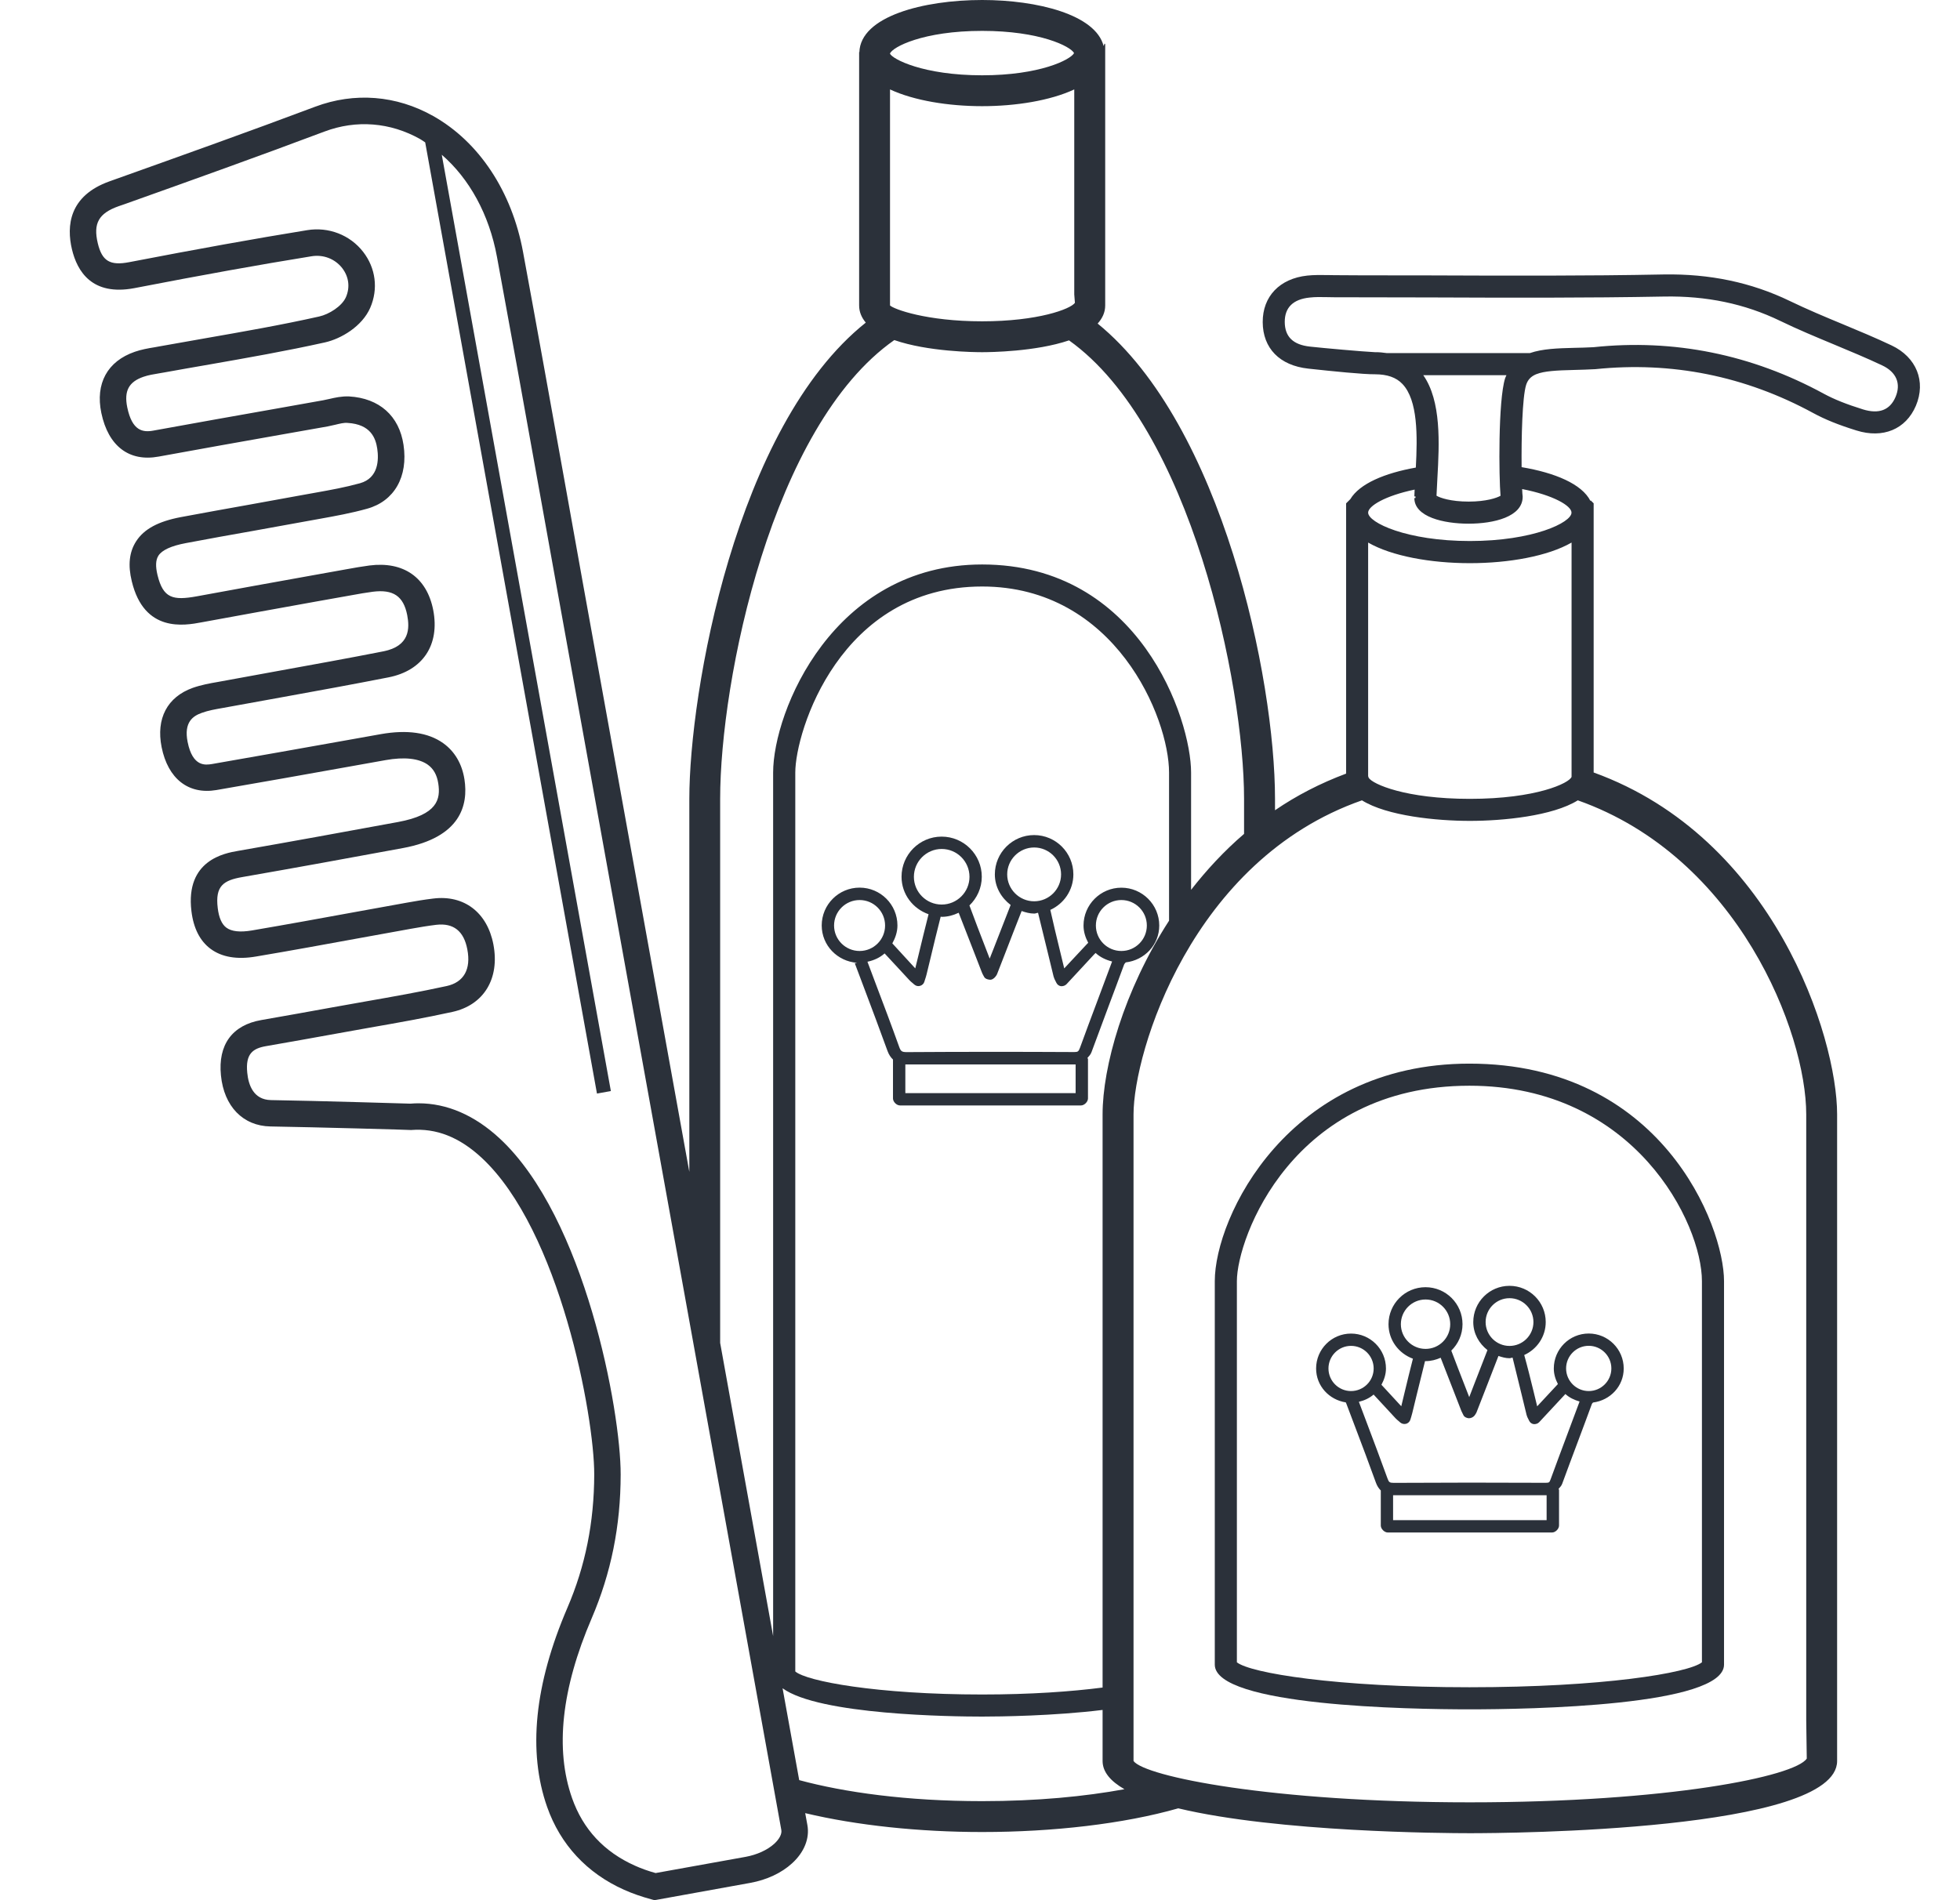 <svg xmlns="http://www.w3.org/2000/svg" width="33" height="32" viewBox="0 0 33 32" fill="none"><g clip-path="url(#clip0_2253_30)"><path d="M31.848 5.817C31.576 5.688 31.298 5.573 31.02 5.457C30.723 5.334 30.427 5.21 30.137 5.07C29.484 4.754 28.782 4.609 28.012 4.622C26.705 4.648 25.375 4.643 24.087 4.638C23.547 4.636 23.027 4.639 22.466 4.634L22.347 4.632C22.235 4.631 22.121 4.629 22.01 4.641C21.545 4.691 21.258 4.992 21.26 5.425C21.262 5.864 21.544 6.156 22.029 6.208C22.442 6.253 22.957 6.305 23.152 6.303C23.354 6.304 23.506 6.354 23.612 6.466C23.874 6.74 23.866 7.343 23.838 7.874C23.316 7.967 22.892 8.144 22.735 8.406L22.664 8.477V13.028C22.228 13.191 21.828 13.398 21.467 13.645V13.453C21.467 11.422 20.579 7.16 18.481 5.449C18.558 5.363 18.608 5.264 18.608 5.144V0.744L18.597 0.733C18.593 0.748 18.586 0.76 18.581 0.775C18.447 0.246 17.465 0 16.536 0C15.547 0 14.486 0.276 14.469 0.88C14.467 0.878 14.466 0.876 14.465 0.875V5.144C14.465 5.256 14.508 5.35 14.577 5.433C12.382 7.183 11.606 11.667 11.606 13.453V19.735C10.772 15.122 9.96 10.629 9.81 9.799L9.501 8.076C9.271 6.797 9.042 5.519 8.806 4.242C8.618 3.224 8.067 2.39 7.294 1.954C6.673 1.604 5.968 1.549 5.307 1.797C4.189 2.217 3.067 2.617 1.944 3.018L1.846 3.053C1.157 3.298 1.12 3.81 1.211 4.197C1.3 4.571 1.55 4.986 2.259 4.853C3.411 4.63 4.359 4.459 5.243 4.316C5.442 4.283 5.638 4.357 5.761 4.514C5.873 4.659 5.897 4.837 5.824 5.005C5.757 5.158 5.538 5.294 5.374 5.33C4.738 5.473 4.082 5.587 3.448 5.698C3.194 5.743 2.939 5.787 2.685 5.833L2.603 5.848C2.49 5.866 2.377 5.887 2.27 5.924C1.808 6.083 1.603 6.459 1.706 6.954C1.823 7.513 2.174 7.781 2.672 7.689C3.361 7.563 4.052 7.44 4.742 7.318L5.517 7.181C5.559 7.173 5.602 7.163 5.644 7.153C5.72 7.135 5.791 7.116 5.851 7.122C6.245 7.145 6.326 7.382 6.352 7.558C6.378 7.737 6.376 8.05 6.061 8.138C5.816 8.206 5.568 8.251 5.305 8.298L5.121 8.331C4.81 8.388 4.5 8.445 4.191 8.5C3.809 8.568 3.427 8.637 3.047 8.708C2.665 8.78 2.425 8.909 2.292 9.116C2.176 9.296 2.152 9.517 2.219 9.79C2.428 10.658 3.105 10.535 3.395 10.48C4.042 10.36 4.69 10.245 5.339 10.127L5.929 10.022C6.045 10.001 6.161 9.98 6.277 9.965C6.621 9.922 6.793 10.039 6.856 10.358C6.898 10.578 6.903 10.881 6.454 10.969C5.86 11.086 5.266 11.193 4.671 11.301L3.67 11.484C3.531 11.508 3.388 11.534 3.245 11.584C2.816 11.738 2.625 12.101 2.721 12.582C2.828 13.115 3.172 13.384 3.642 13.305C4.398 13.175 5.153 13.04 5.908 12.905L6.49 12.801C6.807 12.744 7.053 12.771 7.203 12.878C7.299 12.947 7.357 13.05 7.379 13.193C7.42 13.459 7.367 13.72 6.702 13.843C5.803 14.008 4.904 14.173 4.003 14.33C3.785 14.368 3.119 14.484 3.223 15.344C3.258 15.632 3.366 15.845 3.544 15.978C3.733 16.119 3.993 16.164 4.317 16.107C4.906 16.008 5.493 15.9 6.08 15.793L6.924 15.64C7.065 15.615 7.205 15.591 7.347 15.574C7.634 15.541 7.81 15.679 7.868 15.987C7.933 16.322 7.81 16.541 7.522 16.605C7.069 16.704 6.611 16.785 6.154 16.865L5.604 16.963C5.203 17.036 4.802 17.108 4.4 17.178C3.909 17.263 3.668 17.595 3.72 18.11C3.771 18.632 4.091 18.962 4.554 18.97C5.336 18.983 6.922 19.027 6.92 19.03C7.345 18.996 7.735 19.15 8.11 19.498C9.426 20.719 10.006 23.848 10.005 24.83C10.003 25.636 9.856 26.371 9.553 27.076C8.998 28.369 8.884 29.497 9.212 30.43C9.435 31.064 9.883 31.546 10.508 31.825C10.649 31.888 10.804 31.942 10.972 31.987L11.02 32L12.635 31.708C12.909 31.658 13.159 31.542 13.337 31.378C13.541 31.192 13.634 30.958 13.594 30.736C13.594 30.736 13.581 30.664 13.557 30.534C14.425 30.741 15.478 30.852 16.536 30.852C17.729 30.852 18.921 30.715 19.838 30.453C21.517 30.855 24.31 30.872 24.748 30.872C25.381 30.872 30.931 30.838 30.931 29.656V18.766C30.931 17.461 29.866 14.107 26.832 13.009V8.476L26.782 8.427C26.782 8.43 26.779 8.433 26.778 8.436C26.634 8.15 26.179 7.961 25.619 7.867C25.614 7.375 25.63 6.691 25.695 6.482C25.723 6.396 25.774 6.341 25.86 6.304C25.863 6.303 25.867 6.302 25.871 6.3C25.998 6.25 26.196 6.237 26.507 6.23C26.616 6.227 26.731 6.224 26.86 6.217C28.145 6.084 29.38 6.331 30.529 6.956C30.728 7.064 30.952 7.155 31.255 7.249C31.704 7.39 32.088 7.229 32.257 6.834C32.431 6.423 32.267 6.015 31.848 5.817ZM18.098 5.1C18.024 5.205 17.475 5.411 16.536 5.411C15.597 5.411 15.048 5.206 14.985 5.144V1.506C15.39 1.695 15.972 1.788 16.536 1.788C17.1 1.788 17.682 1.695 18.087 1.506V4.958L18.098 5.1ZM16.536 0.52C17.507 0.52 18.024 0.78 18.084 0.894C18.024 1.007 17.505 1.268 16.536 1.268C15.542 1.268 15.023 0.994 14.984 0.903C15.023 0.793 15.542 0.52 16.536 0.52ZM15.057 5.727C15.621 5.923 16.403 5.931 16.536 5.931C16.668 5.931 17.436 5.923 17.999 5.732C20.05 7.194 20.946 11.523 20.946 13.453V14.043C20.61 14.331 20.316 14.65 20.054 14.985V13.01C20.054 12.112 19.189 9.506 16.536 9.506C14.03 9.506 13.017 11.979 13.017 13.01V27.552C12.767 26.165 12.456 24.443 12.125 22.615V13.453C12.125 11.457 12.993 7.172 15.057 5.727ZM19.683 13.01V15.505C18.916 16.69 18.564 17.972 18.564 18.766V28.419C18.037 28.487 17.355 28.536 16.536 28.536C14.762 28.536 13.575 28.311 13.39 28.148V13.01C13.39 12.319 14.143 9.877 16.536 9.877C18.777 9.877 19.683 12.088 19.683 13.01ZM13.036 31.05C12.92 31.155 12.745 31.235 12.554 31.27L11.038 31.543C10.912 31.508 10.795 31.466 10.689 31.418C10.172 31.187 9.816 30.805 9.632 30.282C9.342 29.459 9.453 28.439 9.962 27.253C10.289 26.49 10.449 25.698 10.45 24.832C10.452 23.76 9.849 20.503 8.413 19.172C7.989 18.779 7.524 18.58 7.047 18.58C7.002 18.58 6.956 18.582 6.91 18.586C6.91 18.586 5.341 18.538 4.561 18.526C4.269 18.52 4.183 18.274 4.163 18.067V18.067C4.13 17.745 4.259 17.656 4.476 17.618C4.88 17.548 5.282 17.476 5.684 17.403L6.231 17.305C6.695 17.224 7.158 17.142 7.617 17.041C8.147 16.925 8.417 16.479 8.307 15.904C8.204 15.366 7.813 15.067 7.294 15.132C7.144 15.15 6.994 15.175 6.845 15.202L6 15.355C5.415 15.462 4.829 15.569 4.242 15.669C4.043 15.703 3.898 15.687 3.811 15.622C3.734 15.565 3.685 15.453 3.666 15.292C3.62 14.918 3.764 14.825 4.08 14.77C4.982 14.613 5.883 14.448 6.783 14.282C7.76 14.102 7.886 13.554 7.82 13.126C7.78 12.866 7.657 12.655 7.463 12.516C7.21 12.335 6.855 12.285 6.413 12.363L5.83 12.467C5.076 12.601 4.322 12.736 3.567 12.867C3.463 12.883 3.244 12.921 3.159 12.495C3.092 12.16 3.251 12.057 3.397 12.005C3.509 11.964 3.629 11.944 3.747 11.923L4.751 11.741C5.348 11.633 5.945 11.524 6.541 11.407C7.12 11.293 7.407 10.859 7.294 10.273C7.186 9.723 6.793 9.45 6.221 9.523C6.097 9.539 5.974 9.561 5.824 9.588L5.261 9.689C4.612 9.806 3.962 9.922 3.315 10.042C2.91 10.116 2.747 10.075 2.652 9.685C2.616 9.536 2.621 9.43 2.667 9.358C2.728 9.263 2.884 9.192 3.13 9.146C3.509 9.074 3.889 9.006 4.269 8.939C4.581 8.883 4.892 8.827 5.202 8.77L5.385 8.737C5.646 8.69 5.917 8.641 6.181 8.567C6.639 8.44 6.874 8.028 6.794 7.492C6.721 7.003 6.387 6.706 5.878 6.676C5.752 6.671 5.642 6.696 5.543 6.719C5.509 6.727 5.473 6.734 5.439 6.741L4.665 6.879C3.974 7.001 3.282 7.124 2.591 7.25C2.406 7.286 2.226 7.26 2.143 6.862C2.086 6.585 2.167 6.431 2.416 6.345C2.5 6.316 2.59 6.302 2.679 6.287L2.766 6.272C3.019 6.226 3.273 6.182 3.526 6.138C4.165 6.026 4.826 5.91 5.472 5.766C5.744 5.705 6.098 5.496 6.234 5.182C6.371 4.865 6.326 4.514 6.114 4.241C5.893 3.956 5.532 3.817 5.172 3.876C4.285 4.02 3.332 4.192 2.175 4.415C1.852 4.477 1.718 4.397 1.646 4.095C1.567 3.761 1.662 3.592 1.996 3.473L2.095 3.439C3.22 3.038 4.345 2.636 5.464 2.215C5.999 2.014 6.572 2.059 7.075 2.343C7.104 2.359 7.131 2.38 7.159 2.398L10.051 18.416L10.285 18.374L7.438 2.606C7.903 3.009 8.236 3.612 8.367 4.324C8.603 5.601 8.833 6.878 9.062 8.156L9.372 9.879C9.698 11.684 13.155 30.817 13.155 30.818C13.167 30.884 13.123 30.97 13.036 31.05ZM16.536 30.332C15.264 30.332 14.214 30.183 13.456 29.978C13.386 29.588 13.291 29.064 13.176 28.431C13.789 28.881 16.03 28.908 16.536 28.908C16.836 28.908 17.745 28.897 18.564 28.796V29.656C18.564 29.841 18.7 29.998 18.932 30.131C18.269 30.253 17.461 30.332 16.536 30.332ZM30.411 18.766V28.971L30.42 29.615C30.223 29.916 28.09 30.352 24.748 30.352C21.407 30.352 19.273 29.916 19.085 29.656V18.766C19.085 17.726 20.058 14.483 22.931 13.478C23.353 13.742 24.19 13.824 24.748 13.824C25.307 13.824 26.142 13.742 26.565 13.478C29.271 14.434 30.411 17.393 30.411 18.766ZM24.748 13.453C23.663 13.453 23.108 13.204 23.044 13.098C23.041 13.089 23.039 13.079 23.035 13.07V9.137C23.432 9.366 24.091 9.484 24.748 9.484C25.404 9.484 26.063 9.366 26.46 9.137L26.46 13.082C26.425 13.188 25.864 13.453 24.748 13.453ZM25.637 8.363C25.633 8.336 25.63 8.29 25.628 8.236C26.156 8.339 26.459 8.518 26.459 8.633C26.459 8.801 25.81 9.111 24.748 9.111C23.686 9.111 23.035 8.801 23.035 8.633C23.035 8.522 23.32 8.349 23.818 8.245C23.817 8.283 23.814 8.325 23.813 8.36L23.834 8.361L23.831 8.387H23.813C23.813 8.705 24.305 8.819 24.726 8.819C25.147 8.819 25.639 8.705 25.637 8.363ZM25.264 8.349C25.202 8.385 25.023 8.447 24.727 8.447C24.424 8.447 24.244 8.383 24.186 8.348C24.19 8.254 24.195 8.155 24.201 8.052C24.234 7.467 24.269 6.754 23.963 6.318H25.364C25.357 6.336 25.347 6.351 25.341 6.371C25.222 6.75 25.237 8.044 25.264 8.349ZM24.185 8.387L24.181 8.383L24.184 8.374C24.184 8.379 24.185 8.383 24.185 8.387ZM31.914 6.687C31.819 6.908 31.633 6.977 31.365 6.894C31.087 6.807 30.883 6.726 30.706 6.63C29.49 5.968 28.181 5.704 26.829 5.847C26.714 5.853 26.603 5.856 26.497 5.858C26.229 5.865 25.97 5.873 25.759 5.946H23.347C23.285 5.937 23.22 5.93 23.149 5.931C22.929 5.92 22.283 5.862 22.056 5.837C21.771 5.806 21.633 5.671 21.631 5.423C21.63 5.179 21.771 5.04 22.049 5.011C22.145 5 22.242 5.002 22.34 5.004L22.466 5.006C23.026 5.006 23.547 5.007 24.085 5.009C25.375 5.014 26.707 5.019 28.019 4.994C28.729 4.981 29.375 5.114 29.975 5.405C30.27 5.548 30.573 5.674 30.876 5.8C31.149 5.914 31.422 6.027 31.689 6.153C31.929 6.266 32.011 6.461 31.914 6.687Z" fill="#2B313A"></path><path d="M20.453 21.575V28.033C20.453 28.731 23.735 28.786 24.74 28.786C25.745 28.786 29.027 28.731 29.027 28.033V21.575C29.027 20.636 27.971 17.912 24.74 17.912C21.687 17.912 20.453 20.497 20.453 21.575ZM28.655 21.575V27.994C28.428 28.175 26.988 28.414 24.74 28.414C22.492 28.414 21.052 28.175 20.825 27.994V21.575C20.825 20.849 21.763 18.284 24.74 18.284C27.529 18.284 28.655 20.607 28.655 21.575Z" fill="#2B313A"></path><path d="M25.044 22.736C24.968 22.931 24.892 23.125 24.817 23.32L24.737 23.528L24.661 23.332C24.586 23.14 24.511 22.947 24.435 22.745C24.551 22.632 24.624 22.475 24.624 22.3C24.624 21.956 24.345 21.677 24.001 21.677C23.657 21.677 23.378 21.956 23.378 22.3C23.378 22.569 23.55 22.793 23.789 22.881C23.74 23.072 23.693 23.264 23.647 23.457L23.593 23.682L23.259 23.32C23.303 23.237 23.335 23.147 23.335 23.046C23.335 22.721 23.071 22.458 22.747 22.458C22.422 22.458 22.159 22.721 22.159 23.046C22.159 23.34 22.378 23.573 22.659 23.617C22.662 23.624 22.665 23.629 22.667 23.635L22.808 24.008C22.929 24.327 23.05 24.647 23.166 24.969C23.186 25.026 23.215 25.067 23.248 25.1V25.69C23.248 25.747 23.309 25.808 23.366 25.808H26.131C26.188 25.808 26.249 25.748 26.249 25.69V25.09C26.249 25.084 26.242 25.079 26.241 25.073C26.264 25.046 26.289 25.025 26.303 24.985C26.389 24.75 26.477 24.515 26.565 24.281C26.644 24.07 26.723 23.86 26.8 23.649C26.806 23.632 26.815 23.627 26.822 23.619C27.111 23.582 27.338 23.345 27.338 23.046C27.338 22.721 27.074 22.457 26.749 22.457C26.424 22.457 26.161 22.721 26.161 23.046C26.161 23.142 26.189 23.229 26.23 23.308C26.225 23.314 26.221 23.318 26.216 23.323L25.881 23.683L25.817 23.419C25.768 23.22 25.719 23.02 25.663 22.819C25.875 22.723 26.025 22.512 26.025 22.264C26.025 21.927 25.752 21.654 25.415 21.654C25.078 21.654 24.805 21.927 24.805 22.264C24.805 22.459 24.902 22.625 25.044 22.736ZM23.586 22.3C23.586 22.071 23.772 21.884 24.002 21.884C24.231 21.884 24.417 22.071 24.417 22.3C24.417 22.53 24.231 22.716 24.002 22.716C23.772 22.716 23.586 22.529 23.586 22.3ZM22.747 23.426C22.537 23.426 22.367 23.255 22.367 23.046C22.367 22.836 22.537 22.665 22.747 22.665C22.957 22.665 23.128 22.835 23.128 23.046C23.128 23.256 22.957 23.426 22.747 23.426ZM23.455 25.6V25.18H23.469H23.471H26.04V25.6H23.455ZM26.749 22.664C26.959 22.664 27.13 22.835 27.13 23.045C27.13 23.255 26.959 23.426 26.749 23.426C26.539 23.426 26.368 23.255 26.368 23.045C26.368 22.835 26.539 22.664 26.749 22.664ZM25.703 23.829C25.71 23.855 25.72 23.876 25.731 23.896L25.745 23.924C25.759 23.956 25.788 23.978 25.822 23.983C25.856 23.985 25.891 23.976 25.915 23.95L26.356 23.476C26.423 23.537 26.505 23.576 26.595 23.602C26.52 23.805 26.445 24.006 26.369 24.207C26.281 24.442 26.193 24.677 26.107 24.913C26.087 24.966 26.083 24.97 26.024 24.971C25.173 24.967 24.322 24.967 23.471 24.972H23.467C23.397 24.972 23.384 24.962 23.361 24.898C23.244 24.575 23.123 24.253 23.002 23.933L22.879 23.607C22.972 23.585 23.057 23.545 23.127 23.485L23.497 23.885C23.513 23.902 23.531 23.917 23.554 23.936L23.578 23.957C23.605 23.979 23.641 23.986 23.676 23.977C23.709 23.967 23.736 23.941 23.746 23.907L23.759 23.865C23.767 23.84 23.773 23.819 23.778 23.797L23.849 23.504C23.896 23.309 23.944 23.115 23.993 22.921C23.996 22.921 23.998 22.922 24.001 22.922C24.092 22.922 24.178 22.9 24.256 22.865C24.327 23.045 24.397 23.226 24.467 23.407L24.605 23.762C24.612 23.778 24.62 23.795 24.641 23.835C24.657 23.866 24.694 23.88 24.729 23.884C24.77 23.884 24.805 23.865 24.827 23.838C24.834 23.829 24.854 23.799 24.858 23.789L25.012 23.394C25.084 23.208 25.156 23.021 25.229 22.835C25.289 22.855 25.349 22.873 25.415 22.873C25.434 22.873 25.449 22.864 25.467 22.863C25.517 23.064 25.565 23.265 25.615 23.467L25.703 23.829ZM25.415 21.862C25.637 21.862 25.818 22.042 25.818 22.264C25.818 22.486 25.637 22.666 25.415 22.666C25.194 22.666 25.013 22.486 25.013 22.264C25.013 22.042 25.194 21.862 25.415 21.862Z" fill="#2B313A"></path><path d="M18.243 15.586C18.243 15.692 18.275 15.788 18.322 15.877C18.316 15.883 18.307 15.892 18.299 15.9L17.918 16.308L17.837 15.973C17.786 15.762 17.734 15.55 17.684 15.323C17.912 15.219 18.072 14.991 18.072 14.725C18.072 14.36 17.776 14.063 17.411 14.063C17.047 14.063 16.75 14.36 16.75 14.725C16.75 14.938 16.858 15.119 17.016 15.24C16.918 15.488 16.822 15.738 16.725 15.986L16.663 16.143L16.586 15.943C16.499 15.718 16.411 15.491 16.322 15.248C16.449 15.126 16.53 14.954 16.53 14.765C16.53 14.392 16.227 14.089 15.854 14.089C15.482 14.089 15.179 14.392 15.179 14.765C15.179 15.059 15.37 15.303 15.634 15.396C15.575 15.628 15.518 15.861 15.462 16.095L15.41 16.308L15.289 16.176C15.204 16.083 15.117 15.989 15.024 15.887C15.074 15.796 15.11 15.696 15.11 15.585C15.11 15.233 14.825 14.948 14.473 14.948C14.121 14.948 13.835 15.233 13.835 15.585C13.835 15.921 14.099 16.19 14.43 16.214C14.416 16.216 14.405 16.221 14.391 16.222C14.392 16.225 14.394 16.227 14.395 16.23L14.543 16.623C14.678 16.982 14.813 17.339 14.943 17.699C14.966 17.762 14.997 17.807 15.035 17.843V18.498C15.035 18.555 15.095 18.616 15.153 18.616H18.2C18.257 18.616 18.318 18.555 18.318 18.498V17.835C18.318 17.828 18.311 17.823 18.309 17.816C18.334 17.786 18.362 17.762 18.378 17.717C18.473 17.458 18.569 17.2 18.666 16.942C18.753 16.71 18.84 16.479 18.925 16.247C18.932 16.229 18.944 16.219 18.954 16.207C19.27 16.17 19.518 15.912 19.518 15.586C19.518 15.235 19.232 14.949 18.88 14.949C18.529 14.949 18.243 15.235 18.243 15.586ZM16.958 14.725C16.958 14.476 17.162 14.272 17.412 14.272C17.662 14.272 17.865 14.476 17.865 14.725C17.865 14.975 17.661 15.178 17.412 15.178C17.161 15.178 16.958 14.974 16.958 14.725ZM15.387 14.766C15.387 14.508 15.597 14.297 15.855 14.297C16.113 14.297 16.323 14.507 16.323 14.766C16.323 15.023 16.113 15.233 15.855 15.233C15.596 15.233 15.387 15.023 15.387 14.766ZM14.473 16.015C14.236 16.015 14.043 15.823 14.043 15.586C14.043 15.349 14.236 15.157 14.473 15.157C14.71 15.157 14.902 15.349 14.902 15.586C14.902 15.823 14.71 16.015 14.473 16.015ZM18.11 18.409H15.243V17.926H15.269H15.272H18.11V18.409ZM18.88 15.157C19.117 15.157 19.309 15.349 19.309 15.586C19.309 15.823 19.117 16.015 18.88 16.015C18.643 16.015 18.451 15.823 18.451 15.586C18.451 15.349 18.643 15.157 18.88 15.157ZM18.446 16.048C18.523 16.12 18.619 16.165 18.724 16.192C18.641 16.418 18.556 16.644 18.471 16.87C18.374 17.128 18.277 17.387 18.183 17.646C18.16 17.707 18.148 17.717 18.088 17.717H18.082C17.145 17.712 16.209 17.712 15.271 17.718H15.268C15.185 17.718 15.166 17.705 15.139 17.629C15.01 17.268 14.874 16.909 14.738 16.55L14.605 16.196C14.714 16.173 14.813 16.128 14.894 16.056C14.975 16.143 15.055 16.23 15.136 16.317L15.31 16.505C15.325 16.522 15.343 16.537 15.365 16.555L15.395 16.581C15.422 16.604 15.458 16.613 15.492 16.602C15.526 16.592 15.553 16.567 15.563 16.533L15.574 16.498C15.585 16.465 15.593 16.439 15.6 16.411L15.665 16.143C15.721 15.908 15.778 15.672 15.838 15.437C15.844 15.437 15.849 15.44 15.855 15.44C15.958 15.44 16.053 15.413 16.141 15.371C16.225 15.586 16.309 15.803 16.393 16.018L16.529 16.369C16.536 16.388 16.545 16.407 16.557 16.428L16.57 16.451C16.586 16.482 16.623 16.494 16.658 16.498C16.696 16.506 16.735 16.479 16.757 16.451C16.767 16.439 16.78 16.423 16.789 16.4L16.921 16.061C17.014 15.821 17.106 15.582 17.201 15.342C17.268 15.365 17.338 15.385 17.413 15.385C17.436 15.385 17.455 15.374 17.477 15.372C17.477 15.373 17.477 15.374 17.478 15.375C17.531 15.59 17.584 15.806 17.636 16.021L17.739 16.445C17.747 16.474 17.758 16.497 17.77 16.519L17.785 16.549C17.8 16.581 17.829 16.603 17.863 16.608C17.897 16.61 17.931 16.6 17.956 16.575L18.424 16.07L18.444 16.051C18.445 16.049 18.445 16.049 18.446 16.048Z" fill="#2B313A"></path></g><defs><clipPath id="clip0_2253_30"><rect width="32" height="32" fill="white" transform="translate(0.75)"></rect></clipPath></defs></svg>